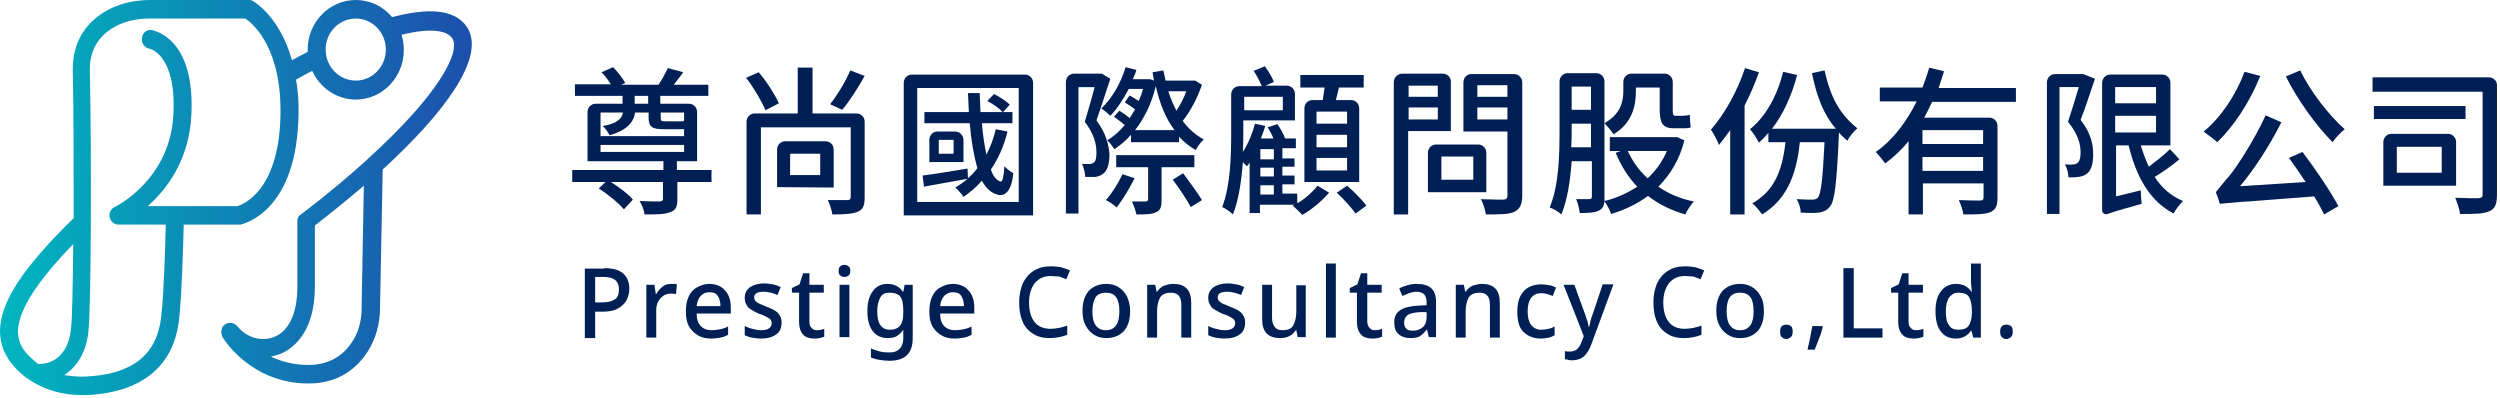 <svg width="333" height="53" viewBox="0 0 333 53" fill="none" xmlns="http://www.w3.org/2000/svg">
<path d="M94.83 24.245H90.223V26.527C90.223 27.515 90.043 28.008 89.266 28.255C88.548 28.563 87.471 28.563 85.855 28.563C85.796 28.008 85.496 27.268 85.197 26.774C86.394 26.836 87.531 26.836 87.89 26.836C88.249 26.774 88.308 26.712 88.308 26.466V24.245H81.368C82.445 24.924 83.701 25.849 84.3 26.589L83.103 27.885C82.445 27.083 80.949 25.849 79.753 25.108L80.65 24.245H76.223V22.641H88.368V21.469H78.257V14.929C78.257 14.312 78.736 13.819 79.334 13.819H82.924V12.77H76.582V11.228H81.368C81.009 10.673 80.59 10.056 80.112 9.624L81.667 8.945C82.266 9.562 82.984 10.488 83.283 11.043L82.744 11.29H87.71C88.189 10.611 88.667 9.686 88.966 9.069L91.001 9.624C90.582 10.241 90.103 10.796 89.744 11.29H94.351V12.77H87.949V13.819H91.779C92.377 13.819 92.856 14.312 92.856 14.929V21.469H90.163V22.641H94.77V24.245H94.83ZM79.992 15.053V18.137H91.12V17.212H90.881H88.488C86.813 17.212 86.394 16.904 86.394 15.608V14.991H84.599C84.419 16.225 83.582 17.335 81.189 18.014C81.009 17.644 80.59 17.027 80.291 16.78C82.266 16.472 82.864 15.731 82.984 14.991H79.992V15.053ZM79.992 20.235H91.12V19.309H79.992V20.235ZM84.539 13.819H86.334V12.77H84.539V13.819ZM88.009 15.053V15.67C88.009 16.102 88.069 16.163 88.667 16.163H90.642C90.941 16.163 91.061 16.163 91.12 16.04V14.991H88.009V15.053Z" fill="#001F54"/>
<path d="M172.908 27.021C173.925 26.404 174.942 25.479 175.481 24.739L177.037 25.664C176.139 26.713 174.703 27.947 173.447 28.625C173.148 28.255 172.609 27.762 172.19 27.392L172.43 27.268H167.823V28.378H166.447V21.654C166.327 21.839 166.207 22.024 166.088 22.148C165.968 22.024 165.729 21.777 165.549 21.592C165.37 23.998 165.011 26.59 164.233 28.564C163.934 28.255 163.216 27.762 162.797 27.576C163.934 24.615 163.993 20.544 163.993 17.582V12.585C163.993 11.969 164.472 11.475 165.07 11.475H168.062C167.823 10.858 167.404 10.056 166.985 9.439L168.481 8.822C168.959 9.501 169.498 10.365 169.677 10.92L168.541 11.413H171.412C172.011 11.413 172.489 11.907 172.489 12.524V16.04H165.609V17.459C165.609 18.261 165.609 19.186 165.549 20.235C166.267 19.125 166.806 17.829 167.164 16.472L168.541 16.78C168.361 17.336 168.182 17.891 167.942 18.446H169.618C169.438 17.953 169.139 17.397 168.84 16.966L170.156 16.534C170.575 17.151 170.994 17.891 171.173 18.446H172.609V19.742H170.814V21.099H172.43V22.209H170.814V23.381H172.43V24.554H170.814V25.788H172.789V27.021H172.908ZM165.729 12.894V14.683H170.874V12.894H165.729ZM169.677 19.865H167.882V21.222H169.677V19.865ZM169.677 22.333H167.882V23.505H169.677V22.333ZM167.882 25.911H169.677V24.677H167.882V25.911ZM176.199 13.326C176.259 12.771 176.378 12.154 176.438 11.66H173.207V9.994H181.643V11.66H178.353C178.233 12.215 178.054 12.832 177.934 13.326H179.968C180.567 13.326 181.045 13.819 181.045 14.436V24.245H173.746V14.436C173.746 13.819 174.224 13.326 174.823 13.326H176.199ZM179.43 14.868H175.361V16.472H179.43V14.868ZM179.43 17.953H175.361V19.618H179.43V17.953ZM179.43 21.037H175.361V22.703H179.43V21.037ZM179.43 24.739C180.327 25.479 181.464 26.651 182.002 27.392L180.567 28.44C180.028 27.7 178.951 26.466 178.054 25.664L179.43 24.739Z" fill="#001F54"/>
<path d="M234.292 9.624C233.754 11.166 233.096 12.646 232.378 14.065V28.563H230.463V17.335C229.985 18.014 229.446 18.692 228.968 19.309C228.788 18.816 228.25 17.767 227.891 17.273C229.686 15.238 231.421 12.153 232.438 9.068L234.292 9.624ZM243.028 9.377C243.865 13.14 245.122 15.238 247.395 17.088C246.917 17.52 246.318 18.199 246.079 18.754C245.66 18.384 245.301 18.075 244.942 17.643C244.942 17.767 244.942 17.89 244.942 17.952C244.643 24.368 244.404 26.774 243.746 27.514C243.327 28.069 242.908 28.193 242.31 28.316C241.771 28.378 240.814 28.378 239.857 28.316C239.857 27.761 239.617 27.021 239.318 26.527C240.216 26.589 240.993 26.589 241.412 26.589C241.711 26.589 241.891 26.527 242.13 26.342C242.549 25.849 242.788 23.936 243.028 18.939H239.737C239.258 23.628 237.822 26.651 234.711 28.563C234.472 28.193 233.814 27.391 233.395 27.082C236.207 25.54 237.404 22.887 237.822 18.939H235.549V17.705C235.13 18.199 234.711 18.631 234.292 19.001C234.053 18.569 233.515 17.643 233.096 17.212C235.19 15.546 236.746 12.708 237.523 9.562L239.378 9.994C238.66 12.708 237.523 15.238 236.028 17.15H244.523C242.968 15.299 242.011 13.017 241.352 9.747L243.028 9.377Z" fill="#001F54"/>
<path d="M257.39 13.509C257.031 14.25 256.672 14.99 256.313 15.669H264.989C265.587 15.669 266.066 16.162 266.066 16.779V26.279C266.066 27.328 265.886 27.945 265.108 28.254C264.39 28.562 263.254 28.562 261.519 28.562C261.459 28.007 261.16 27.205 260.92 26.65C262.117 26.711 263.373 26.711 263.732 26.711C264.091 26.711 264.211 26.588 264.211 26.279V24.429H256.134V28.562H254.219V18.815C253.322 19.925 252.245 20.912 251.108 21.776C250.809 21.344 250.211 20.604 249.852 20.234C252.185 18.63 253.98 16.162 255.296 13.509H250.39V11.659H256.074C256.433 10.733 256.732 9.87 256.971 9.006L258.946 9.499C258.706 10.24 258.467 10.98 258.228 11.72H268.519V13.571H257.39V13.509ZM264.151 17.334H256.074V19.185H264.151V17.334ZM264.151 22.763V20.912H256.074V22.763H264.151Z" fill="#001F54"/>
<path d="M111.046 24.984V19.925C111.046 19.308 110.568 18.814 109.969 18.814H104.585C103.986 18.814 103.508 19.308 103.508 19.925V24.922L111.046 24.984ZM105.243 23.318V20.48H109.252V23.318H105.243Z" fill="#001F54"/>
<path d="M103.747 13.756C103.208 12.584 102.131 10.857 101.054 9.623L99.379 10.363C100.396 11.659 101.473 13.51 101.952 14.682L103.747 13.756Z" fill="#001F54"/>
<path d="M114.096 15.113H108.233V9.006H106.258V15.113H100.514C99.916 15.113 99.438 15.607 99.438 16.224V28.562H101.352V16.964H113.318V26.218C113.318 26.526 113.199 26.65 112.899 26.65C112.54 26.65 111.404 26.65 110.267 26.65C110.506 27.143 110.805 28.007 110.865 28.562C112.481 28.562 113.558 28.5 114.275 28.192C114.993 27.884 115.173 27.328 115.173 26.279V16.224C115.173 15.607 114.694 15.113 114.096 15.113Z" fill="#001F54"/>
<path d="M115.173 10.117L113.259 9.377C112.66 10.796 111.524 12.708 110.566 13.88L112.182 14.621C113.139 13.51 114.276 11.721 115.173 10.117Z" fill="#001F54"/>
<path d="M149.515 23.197C148.976 24.369 148.138 25.727 147.301 26.652C147.72 26.837 148.438 27.331 148.737 27.639C149.515 26.652 150.472 25.048 151.13 23.753L149.515 23.197Z" fill="#001F54"/>
<path d="M159.09 20.668H148.68V22.272H152.928V26.529C152.928 26.714 152.868 26.776 152.629 26.837C152.389 26.837 151.611 26.837 150.774 26.837C151.013 27.331 151.252 28.009 151.372 28.564C152.569 28.564 153.406 28.564 154.005 28.256C154.603 28.009 154.723 27.516 154.723 26.59V22.272H159.09V20.668Z" fill="#001F54"/>
<path d="M146.045 16.043C146.643 14.378 147.301 12.219 147.9 10.491L146.763 9.812H143.054C142.455 9.812 141.977 10.306 141.977 10.923V28.443H143.652V11.602H145.806C145.447 13.021 144.908 14.809 144.489 16.228C145.746 17.832 146.045 19.251 146.045 20.3C146.045 20.917 145.985 21.472 145.686 21.657C145.507 21.781 145.327 21.842 145.148 21.842C144.848 21.842 144.549 21.842 144.13 21.842C144.37 22.336 144.549 23.076 144.549 23.57C145.028 23.57 145.507 23.57 145.866 23.57C146.284 23.508 146.643 23.385 146.942 23.138C147.541 22.706 147.78 21.781 147.78 20.485C147.66 19.313 147.361 17.771 146.045 16.043Z" fill="#001F54"/>
<path d="M157.532 16.104C158.55 14.87 159.507 13.019 160.105 11.292L159.208 10.736H155.259C155.139 10.305 155.079 9.811 154.96 9.379L153.524 9.626C153.584 9.996 153.643 10.366 153.703 10.736L153.225 10.551H150.891C151.071 10.119 151.25 9.749 151.37 9.317L149.934 8.947C149.276 11.107 148.139 13.081 146.703 14.438C147.062 14.685 147.66 15.178 147.9 15.425C148.797 14.499 149.635 13.204 150.353 11.847H152.267C152.088 12.402 151.908 12.957 151.669 13.451C151.25 13.204 150.831 12.896 150.472 12.71L149.814 13.636C150.233 13.883 150.772 14.253 151.19 14.561C150.951 14.993 150.712 15.363 150.472 15.733C150.054 15.363 149.515 14.993 149.096 14.746L148.378 15.548C148.857 15.857 149.336 16.289 149.814 16.659C149.096 17.522 148.319 18.201 147.481 18.695C147.84 19.003 148.199 19.497 148.438 19.867C149.216 19.373 149.994 18.695 150.652 17.954V18.941H157.054V18.201C157.712 18.941 158.43 19.497 159.268 19.99C159.507 19.497 159.985 18.88 160.344 18.571C159.208 17.954 158.31 17.152 157.532 16.104ZM151.19 17.337C152.387 15.795 153.404 13.821 153.943 11.477C154.481 13.759 155.259 15.795 156.455 17.337H151.19ZM156.695 14.746C156.276 13.944 155.917 13.081 155.618 12.155H158.011C157.712 13.019 157.233 13.944 156.695 14.746Z" fill="#001F54"/>
<path d="M156.215 23.938C157.052 25.048 158.129 26.652 158.608 27.578L160.104 26.652C159.565 25.727 158.429 24.246 157.591 23.074L156.215 23.938Z" fill="#001F54"/>
<path d="M192.174 9.809H186.789C186.191 9.809 185.652 10.302 185.652 10.981V28.563H187.567V17.458H193.251V10.981C193.311 10.364 192.832 9.809 192.174 9.809ZM191.516 15.916H187.627V14.312H191.516V15.916ZM191.516 12.893H187.627V11.413H191.516V12.893Z" fill="#001F54"/>
<path d="M197.977 25.602V20.358C197.977 19.742 197.499 19.248 196.9 19.248H191.276C190.678 19.248 190.199 19.742 190.199 20.358V25.602H197.977ZM191.994 23.937V20.852H196.242V23.937H191.994Z" fill="#001F54"/>
<path d="M194.926 10.981V17.52H200.789V26.034C200.789 26.404 200.67 26.527 200.311 26.589C199.892 26.589 198.575 26.589 197.259 26.527C197.558 27.082 197.857 28.008 197.917 28.563C199.772 28.563 201.029 28.563 201.746 28.193C202.464 27.823 202.764 27.206 202.764 26.034V10.981C202.764 10.364 202.285 9.87 201.687 9.87H196.063C195.464 9.809 194.926 10.302 194.926 10.981ZM200.789 15.916H196.781V14.312H200.789V15.916ZM200.789 12.893H196.781V11.351H200.789V12.893Z" fill="#001F54"/>
<path d="M214.911 17.89C217.424 16.41 217.903 14.065 217.903 12.153V11.659H221.074V14.559C221.074 16.348 221.433 17.088 222.929 17.088H224.125C224.484 17.088 224.903 17.088 225.202 16.965C225.142 16.533 225.083 15.793 225.083 15.299C224.843 15.361 224.424 15.422 224.185 15.422H223.108C222.869 15.422 222.809 15.176 222.809 14.62V10.919C222.809 10.302 222.33 9.809 221.732 9.809H217.305C216.706 9.809 216.228 10.302 216.228 10.919V12.091C216.228 13.572 215.869 15.176 213.715 16.41C214.014 16.718 214.672 17.458 214.911 17.89Z" fill="#001F54"/>
<path d="M220.893 24.863C222.449 23.32 223.705 21.284 224.363 18.693L223.406 18.262H222.927H221.312H214.431V20.112H215.867L215.209 20.359C215.927 22.086 216.884 23.629 218.081 24.863C216.765 25.726 215.269 26.405 213.713 26.775C213.713 26.59 213.713 26.405 213.713 26.22V16.411V10.858C213.713 10.242 213.235 9.748 212.636 9.748H208.807C208.209 9.748 207.73 10.242 207.73 10.858V17.336C207.73 20.482 207.671 24.677 206.414 27.639C206.833 27.762 207.611 28.194 207.97 28.564C208.807 26.59 209.166 23.937 209.346 21.47H212.038V26.158C212.038 26.405 211.978 26.528 211.679 26.528C211.44 26.528 210.722 26.528 209.944 26.528C210.183 27.022 210.363 27.885 210.423 28.379C211.679 28.379 212.517 28.317 213.055 28.009C213.474 27.762 213.654 27.392 213.713 26.837C214.072 27.268 214.431 28.009 214.611 28.502C216.406 27.947 218.021 27.207 219.517 26.096C220.953 27.207 222.568 28.009 224.483 28.564C224.722 28.009 225.261 27.207 225.62 26.837C223.765 26.466 222.209 25.788 220.893 24.863ZM211.918 19.619H209.286C209.346 18.817 209.346 18.015 209.346 17.336V16.472H211.918V19.619ZM211.918 14.622H209.346V11.537H211.918V14.622ZM219.457 23.752C218.32 22.703 217.423 21.47 216.825 20.112H222.03C221.432 21.531 220.534 22.765 219.457 23.752Z" fill="#001F54"/>
<path d="M279.05 10.486C278.452 12.213 277.794 14.311 277.136 15.977C278.512 17.704 278.811 19.246 278.811 20.542C278.811 21.776 278.572 22.701 277.973 23.133C277.674 23.38 277.315 23.503 276.837 23.565C276.478 23.626 275.939 23.626 275.52 23.626C275.52 23.133 275.341 22.392 275.042 21.899C275.46 21.899 275.819 21.961 276.119 21.899C276.358 21.899 276.537 21.837 276.717 21.714C277.016 21.467 277.136 20.974 277.136 20.295C277.136 19.185 276.777 17.827 275.46 16.223C275.939 14.805 276.478 13.015 276.896 11.597H274.324V28.5H272.648V10.98C272.648 10.363 273.127 9.869 273.725 9.869H277.495L279.05 10.486Z" fill="#001F54"/>
<path d="M287.004 23.566C288.021 22.949 289.278 22.085 290.295 21.221L289.038 19.864C288.32 20.604 287.184 21.468 286.226 22.208C285.807 21.283 285.448 20.358 285.149 19.37H289.098V11.042C289.098 10.425 288.62 9.932 288.021 9.932H281.081C280.483 9.932 280.004 10.425 280.004 11.042C280.004 11.042 280.004 24.491 280.004 28.007C280.004 28.378 280.363 28.624 280.722 28.501C281.38 28.254 282.636 27.884 285.269 27.144C285.209 26.712 285.149 25.663 285.149 25.355L281.859 26.157V19.37H283.534C284.551 23.566 286.346 26.773 289.517 28.439C289.756 27.946 290.414 27.144 290.773 26.773C289.158 26.095 287.902 24.984 287.004 23.566ZM281.739 11.597H287.184V13.757H281.739V11.597ZM281.739 17.643V15.422H287.184V17.643H281.739Z" fill="#001F54"/>
<path d="M298.434 26.897L299.391 26.836C299.032 26.836 298.733 26.836 298.434 26.897Z" fill="#001F54"/>
<path d="M301.066 10.12L298.972 9.564C297.835 12.649 295.801 15.672 293.527 17.523C294.006 17.893 294.963 18.572 295.322 18.942C297.536 16.844 299.69 13.574 301.066 10.12Z" fill="#001F54"/>
<path d="M304.893 21.039C305.611 22.026 306.389 23.136 307.107 24.247L298.371 24.802C300.346 22.458 302.32 19.373 303.876 16.289L301.782 15.363C300.166 18.88 297.713 22.581 296.876 23.507C296.577 23.877 296.277 24.185 296.038 24.494L295.141 25.604C295.38 26.098 295.559 26.776 295.679 27.146L298.371 26.9C298.671 26.9 298.97 26.838 299.329 26.838H299.448C301.243 26.715 303.996 26.468 308.244 26.159C308.782 27.023 309.261 27.887 309.56 28.565L311.474 27.455C310.457 25.542 308.423 22.52 306.688 20.237L304.893 21.039Z" fill="#001F54"/>
<path d="M306.391 9.379L304.477 10.181C306.032 13.327 308.605 16.844 310.699 18.941C311.058 18.386 311.776 17.646 312.314 17.214C310.28 15.425 307.707 12.155 306.391 9.379Z" fill="#001F54"/>
<path d="M327.153 24.738V18.939C327.153 18.322 326.675 17.828 326.077 17.828H318.538C317.94 17.828 317.461 18.322 317.461 18.939V24.738H327.153ZM319.256 19.555H325.239V23.01H319.256V19.555Z" fill="#001F54"/>
<path d="M328.409 14.127H316.203V15.854H328.409V14.127Z" fill="#001F54"/>
<path d="M331.52 10.303H316.023V12.215H330.682V25.849C330.682 26.281 330.562 26.343 330.143 26.404C329.725 26.404 328.349 26.404 327.032 26.343C327.272 26.898 327.631 27.947 327.69 28.502C329.545 28.502 330.802 28.502 331.579 28.132C332.357 27.823 332.597 27.145 332.597 25.911V11.413C332.656 10.796 332.118 10.303 331.52 10.303Z" fill="#001F54"/>
<path d="M133.301 24.183C132.763 24.06 132.284 23.505 131.985 22.579C132.942 21.161 133.72 19.495 134.199 17.521L132.643 17.212C132.344 18.446 131.925 19.557 131.387 20.605C131.147 19.433 130.908 17.953 130.788 16.41H134.857V14.93H133.6L134.498 13.943C134.019 13.449 133.122 12.894 132.404 12.524L131.506 13.449C132.224 13.819 133.122 14.436 133.54 14.93H130.609C130.549 14.251 130.549 13.141 130.489 12.4H128.934C128.993 13.079 128.993 14.189 129.053 14.93H123.13V16.41H129.173C129.352 18.693 129.711 20.729 130.19 22.394C129.831 22.888 129.412 23.32 128.934 23.752L128.874 22.456C126.66 22.826 124.386 23.196 122.891 23.381L123.07 24.862C124.745 24.554 126.839 24.183 128.874 23.813C128.395 24.245 127.857 24.615 127.258 24.985C127.557 25.232 128.156 25.911 128.335 26.219C129.233 25.602 130.07 24.924 130.788 24.06C131.267 24.985 131.925 25.602 132.643 25.849C133.84 26.343 134.737 25.479 134.976 23.073C134.617 22.888 134.079 22.456 133.78 22.148C133.72 23.381 133.54 24.245 133.301 24.183Z" fill="#001F54"/>
<path d="M137.61 28.688V11.044C137.61 10.427 137.131 9.934 136.533 9.934H121.456C120.858 9.934 120.379 10.427 120.379 11.044V28.688H137.61ZM122.174 11.723H135.696V26.899H122.174V11.723Z" fill="#001F54"/>
<path d="M127.259 17.52H124.866C124.268 17.52 123.789 18.013 123.789 18.63V21.591H128.336V18.63C128.336 18.075 127.858 17.52 127.259 17.52ZM127.02 20.481H125.046V18.63H127.02V20.481Z" fill="#001F54"/>
<path d="M80.471 35.717C81.668 35.717 82.505 35.964 83.044 36.457C83.582 36.951 83.822 37.629 83.822 38.493C83.822 38.986 83.702 39.48 83.463 39.974C83.223 40.405 82.864 40.776 82.326 41.084C81.787 41.392 81.129 41.516 80.232 41.516H79.275V45.032H77.898V35.779H80.471V35.717ZM80.352 36.889H79.275V40.282H80.112C80.89 40.282 81.428 40.159 81.847 39.912C82.266 39.665 82.446 39.172 82.446 38.555C82.446 37.999 82.266 37.568 81.967 37.321C81.608 37.012 81.07 36.889 80.352 36.889Z" fill="#001F54"/>
<path d="M89.444 37.815C89.684 37.815 89.983 37.815 90.162 37.876L90.043 39.172C89.803 39.11 89.624 39.11 89.384 39.11C89.025 39.11 88.726 39.172 88.427 39.357C88.128 39.542 87.889 39.789 87.709 40.097C87.53 40.406 87.41 40.837 87.41 41.269V44.971H86.094V37.938H87.171L87.35 39.172H87.41C87.59 38.801 87.889 38.493 88.248 38.185C88.607 37.876 88.966 37.815 89.444 37.815Z" fill="#001F54"/>
<path d="M94.471 37.815C95.368 37.815 96.086 38.123 96.565 38.678C97.103 39.233 97.342 40.035 97.342 40.961V41.763H92.795C92.795 42.503 92.975 43.058 93.334 43.428C93.693 43.799 94.171 43.984 94.77 43.984C95.189 43.984 95.607 43.922 95.906 43.86C96.266 43.799 96.624 43.675 96.983 43.49V44.6C96.624 44.786 96.325 44.909 95.966 44.971C95.607 45.032 95.189 45.094 94.71 45.094C94.052 45.094 93.453 44.971 92.975 44.662C92.496 44.416 92.077 43.984 91.778 43.49C91.479 42.935 91.359 42.318 91.359 41.516C91.359 40.714 91.479 40.035 91.718 39.542C91.958 38.987 92.317 38.555 92.795 38.308C93.334 37.999 93.872 37.815 94.471 37.815ZM94.471 38.925C93.992 38.925 93.633 39.11 93.334 39.418C93.035 39.727 92.855 40.22 92.795 40.776H95.966C95.966 40.22 95.847 39.789 95.607 39.418C95.368 39.048 95.009 38.925 94.471 38.925Z" fill="#001F54"/>
<path d="M104.105 42.996C104.105 43.674 103.866 44.23 103.387 44.538C102.909 44.908 102.251 45.093 101.353 45.093C100.874 45.093 100.456 45.032 100.157 44.97C99.797 44.908 99.498 44.785 99.199 44.661V43.428C99.498 43.551 99.857 43.736 100.216 43.798C100.635 43.921 100.994 43.983 101.353 43.983C101.832 43.983 102.191 43.921 102.43 43.736C102.669 43.551 102.789 43.366 102.789 43.057C102.789 42.872 102.729 42.749 102.669 42.626C102.61 42.502 102.43 42.379 102.191 42.255C101.951 42.132 101.652 41.947 101.174 41.824C100.755 41.639 100.396 41.453 100.097 41.268C99.797 41.083 99.558 40.898 99.439 40.59C99.259 40.343 99.199 40.035 99.199 39.664C99.199 39.047 99.439 38.616 99.917 38.245C100.396 37.937 100.994 37.752 101.772 37.752C102.191 37.752 102.55 37.814 102.909 37.875C103.268 37.937 103.627 38.06 103.986 38.245L103.567 39.294C103.268 39.171 102.969 39.047 102.669 38.986C102.37 38.924 102.071 38.862 101.712 38.862C100.874 38.862 100.456 39.109 100.456 39.603C100.456 39.788 100.515 39.911 100.575 40.035C100.695 40.158 100.815 40.281 101.054 40.405C101.293 40.528 101.652 40.651 102.071 40.837C102.49 41.022 102.849 41.145 103.148 41.33C103.447 41.515 103.687 41.7 103.806 41.947C104.045 42.255 104.105 42.564 104.105 42.996Z" fill="#001F54"/>
<path d="M108.771 43.983C109.13 43.983 109.489 43.921 109.788 43.797V44.846C109.669 44.908 109.429 44.97 109.19 45.031C108.951 45.093 108.711 45.093 108.472 45.093C108.113 45.093 107.754 45.031 107.455 44.908C107.156 44.785 106.916 44.538 106.737 44.229C106.557 43.921 106.438 43.489 106.438 42.872V38.986H105.48V38.369L106.498 37.875L106.976 36.395H107.814V37.937H109.728V38.986H107.814V42.81C107.814 43.181 107.874 43.489 108.113 43.674C108.233 43.859 108.472 43.983 108.771 43.983Z" fill="#001F54"/>
<path d="M112.481 35.283C112.66 35.283 112.84 35.345 113.019 35.468C113.199 35.592 113.259 35.777 113.259 36.085C113.259 36.332 113.199 36.579 113.019 36.702C112.84 36.825 112.72 36.887 112.481 36.887C112.242 36.887 112.062 36.825 111.942 36.702C111.763 36.579 111.703 36.394 111.703 36.085C111.703 35.777 111.763 35.592 111.942 35.468C112.062 35.345 112.242 35.283 112.481 35.283ZM113.139 37.936V44.907H111.823V37.936H113.139Z" fill="#001F54"/>
<path d="M118.164 37.815C118.583 37.815 119.001 37.876 119.36 38.061C119.719 38.246 120.019 38.493 120.258 38.863H120.318L120.497 37.938H121.574V45.032C121.574 47.068 120.557 48.055 118.463 48.055C117.984 48.055 117.506 47.994 117.147 47.932C116.728 47.87 116.369 47.747 116.01 47.623V46.39C116.369 46.575 116.728 46.698 117.207 46.821C117.685 46.945 118.104 46.945 118.583 46.945C119.121 46.945 119.54 46.76 119.839 46.451C120.138 46.143 120.318 45.649 120.318 45.094V44.847C120.318 44.724 120.318 44.6 120.318 44.416C120.318 44.23 120.318 44.107 120.318 43.984H120.258C120.019 44.354 119.719 44.6 119.42 44.786C119.121 44.971 118.702 45.032 118.224 45.032C117.386 45.032 116.728 44.724 116.249 44.107C115.771 43.49 115.531 42.565 115.531 41.454C115.531 40.344 115.771 39.418 116.249 38.801C116.668 38.185 117.326 37.815 118.164 37.815ZM118.463 38.987C117.924 38.987 117.506 39.172 117.266 39.603C117.027 40.035 116.848 40.652 116.848 41.454C116.848 42.256 116.967 42.873 117.266 43.305C117.565 43.737 117.984 43.922 118.523 43.922C119.121 43.922 119.6 43.737 119.899 43.367C120.198 42.997 120.318 42.441 120.318 41.639V41.393C120.318 40.467 120.198 39.85 119.899 39.48C119.6 39.11 119.061 38.987 118.463 38.987Z" fill="#001F54"/>
<path d="M126.9 37.815C127.798 37.815 128.516 38.123 128.994 38.678C129.533 39.233 129.772 40.035 129.772 40.961V41.763H125.225C125.225 42.503 125.404 43.058 125.763 43.428C126.122 43.799 126.601 43.984 127.199 43.984C127.618 43.984 128.037 43.922 128.336 43.86C128.695 43.799 129.054 43.675 129.413 43.49V44.6C129.054 44.786 128.755 44.909 128.396 44.971C128.037 45.032 127.618 45.094 127.14 45.094C126.481 45.094 125.883 44.971 125.404 44.662C124.926 44.416 124.507 43.984 124.208 43.49C123.909 42.935 123.789 42.318 123.789 41.516C123.789 40.714 123.909 40.035 124.148 39.542C124.387 38.987 124.746 38.555 125.225 38.308C125.763 37.999 126.302 37.815 126.9 37.815ZM126.9 38.925C126.422 38.925 126.063 39.11 125.763 39.418C125.464 39.727 125.285 40.22 125.225 40.776H128.396C128.396 40.22 128.276 39.789 128.037 39.418C127.798 39.048 127.439 38.925 126.9 38.925Z" fill="#001F54"/>
<path d="M139.942 36.766C139.045 36.766 138.386 37.075 137.848 37.692C137.369 38.309 137.07 39.172 137.07 40.283C137.07 41.393 137.309 42.257 137.788 42.874C138.267 43.491 138.985 43.799 139.942 43.799C140.301 43.799 140.72 43.737 141.079 43.676C141.438 43.614 141.797 43.491 142.156 43.367V44.601C141.797 44.724 141.438 44.848 141.079 44.91C140.72 44.971 140.301 45.033 139.822 45.033C138.925 45.033 138.147 44.848 137.549 44.416C136.951 44.046 136.472 43.491 136.173 42.75C135.874 42.01 135.754 41.208 135.754 40.221C135.754 39.296 135.933 38.494 136.233 37.753C136.592 37.013 137.07 36.458 137.668 36.088C138.327 35.656 139.104 35.471 140.002 35.471C140.481 35.471 140.899 35.532 141.318 35.594C141.737 35.718 142.156 35.841 142.515 36.026L142.036 37.198C141.737 37.075 141.438 36.951 141.079 36.828C140.66 36.828 140.301 36.766 139.942 36.766Z" fill="#001F54"/>
<path d="M150.533 41.454C150.533 42.626 150.234 43.49 149.696 44.107C149.098 44.724 148.32 45.032 147.362 45.032C146.764 45.032 146.226 44.909 145.747 44.6C145.268 44.292 144.909 43.922 144.61 43.367C144.311 42.812 144.191 42.195 144.191 41.393C144.191 40.22 144.491 39.357 145.029 38.74C145.627 38.123 146.405 37.815 147.362 37.815C147.961 37.815 148.499 37.938 148.978 38.246C149.457 38.555 149.816 38.925 150.115 39.48C150.354 40.035 150.533 40.652 150.533 41.454ZM145.508 41.454C145.508 42.256 145.627 42.873 145.926 43.305C146.226 43.737 146.644 43.984 147.303 43.984C147.961 43.984 148.38 43.737 148.679 43.305C148.978 42.873 149.098 42.256 149.098 41.454C149.098 40.652 148.978 40.035 148.679 39.603C148.38 39.172 147.901 38.987 147.303 38.987C146.704 38.987 146.226 39.172 145.926 39.603C145.687 40.035 145.508 40.652 145.508 41.454Z" fill="#001F54"/>
<path d="M156.275 37.815C157.053 37.815 157.651 37.999 158.07 38.431C158.489 38.863 158.668 39.48 158.668 40.406V44.971H157.352V40.591C157.352 39.48 156.873 38.987 155.976 38.987C155.318 38.987 154.839 39.172 154.54 39.603C154.3 40.035 154.121 40.652 154.121 41.454V44.971H152.805V37.938H153.882L154.061 38.863H154.121C154.36 38.493 154.659 38.246 155.018 38.061C155.437 37.938 155.796 37.815 156.275 37.815Z" fill="#001F54"/>
<path d="M165.848 42.996C165.848 43.674 165.608 44.23 165.13 44.538C164.651 44.908 163.993 45.093 163.095 45.093C162.617 45.093 162.198 45.032 161.899 44.97C161.54 44.908 161.241 44.785 160.941 44.661V43.428C161.241 43.551 161.6 43.736 161.959 43.798C162.377 43.921 162.736 43.983 163.095 43.983C163.574 43.983 163.933 43.921 164.172 43.736C164.412 43.551 164.531 43.366 164.531 43.057C164.531 42.872 164.471 42.749 164.412 42.626C164.352 42.502 164.172 42.379 163.933 42.255C163.694 42.132 163.394 41.947 162.916 41.824C162.497 41.639 162.138 41.453 161.839 41.268C161.54 41.083 161.3 40.898 161.181 40.59C161.001 40.343 160.941 40.035 160.941 39.664C160.941 39.047 161.181 38.616 161.659 38.245C162.138 37.937 162.736 37.752 163.514 37.752C163.933 37.752 164.292 37.814 164.651 37.875C165.01 37.937 165.369 38.06 165.728 38.245L165.309 39.294C165.01 39.171 164.711 39.047 164.412 38.986C164.112 38.924 163.813 38.862 163.454 38.862C162.617 38.862 162.198 39.109 162.198 39.603C162.198 39.788 162.258 39.911 162.318 40.035C162.437 40.158 162.557 40.281 162.796 40.405C163.035 40.528 163.394 40.651 163.813 40.837C164.232 41.022 164.591 41.145 164.89 41.33C165.189 41.515 165.429 41.7 165.548 41.947C165.788 42.255 165.848 42.564 165.848 42.996Z" fill="#001F54"/>
<path d="M173.925 37.935V44.907H172.848L172.668 43.981H172.608C172.369 44.352 172.07 44.598 171.711 44.783C171.352 44.968 170.933 45.03 170.514 45.03C169.736 45.03 169.138 44.845 168.719 44.413C168.301 43.981 168.121 43.364 168.121 42.501V37.935H169.437V42.316C169.437 42.871 169.557 43.241 169.796 43.55C170.036 43.858 170.335 43.981 170.813 43.981C171.531 43.981 172.01 43.796 172.249 43.364C172.489 42.933 172.668 42.316 172.668 41.514V37.997H173.925V37.935Z" fill="#001F54"/>
<path d="M177.934 44.97H176.617V35.1H177.934V44.97Z" fill="#001F54"/>
<path d="M183.08 43.983C183.439 43.983 183.798 43.921 184.097 43.797V44.846C183.977 44.908 183.738 44.97 183.499 45.031C183.259 45.093 183.02 45.093 182.781 45.093C182.422 45.093 182.063 45.031 181.763 44.908C181.464 44.785 181.225 44.538 181.045 44.229C180.866 43.921 180.746 43.489 180.746 42.872V38.986H179.789V38.369L180.806 37.875L181.285 36.395H182.122V37.937H184.037V38.986H182.122V42.81C182.122 43.181 182.242 43.489 182.422 43.674C182.601 43.859 182.781 43.983 183.08 43.983Z" fill="#001F54"/>
<path d="M188.706 37.815C189.544 37.815 190.202 37.999 190.621 38.37C191.04 38.74 191.279 39.357 191.279 40.159V44.909H190.322L190.082 43.922H190.023C189.723 44.292 189.424 44.6 189.125 44.786C188.826 44.971 188.347 45.032 187.809 45.032C187.211 45.032 186.672 44.847 186.313 44.539C185.894 44.169 185.715 43.675 185.715 42.935C185.715 42.195 185.954 41.701 186.493 41.331C187.031 40.961 187.809 40.776 188.886 40.714L190.023 40.652V40.282C190.023 39.789 189.903 39.418 189.664 39.172C189.424 38.987 189.125 38.863 188.706 38.863C188.347 38.863 188.048 38.925 187.689 39.048C187.39 39.172 187.091 39.295 186.792 39.418L186.373 38.431C186.672 38.246 187.031 38.123 187.45 37.999C187.869 37.876 188.288 37.815 188.706 37.815ZM189.963 41.578H189.065C188.288 41.639 187.749 41.763 187.45 42.01C187.151 42.256 187.031 42.565 187.031 42.997C187.031 43.367 187.151 43.614 187.33 43.798C187.51 43.984 187.809 44.045 188.168 44.045C188.706 44.045 189.125 43.922 189.484 43.614C189.843 43.305 190.023 42.873 190.023 42.256V41.578H189.963Z" fill="#001F54"/>
<path d="M197.38 37.815C198.158 37.815 198.756 37.999 199.175 38.431C199.594 38.863 199.774 39.48 199.774 40.406V44.971H198.457V40.591C198.457 39.48 197.979 38.987 197.081 38.987C196.423 38.987 195.944 39.172 195.645 39.603C195.406 40.035 195.226 40.652 195.226 41.454V44.971H193.91V37.938H194.987L195.167 38.863H195.226C195.466 38.493 195.765 38.246 196.124 38.061C196.543 37.938 196.961 37.815 197.38 37.815Z" fill="#001F54"/>
<path d="M205.217 45.093C204.259 45.093 203.541 44.784 202.943 44.229C202.345 43.674 202.105 42.749 202.105 41.515C202.105 40.651 202.225 39.972 202.524 39.417C202.823 38.862 203.182 38.492 203.661 38.245C204.14 37.998 204.678 37.875 205.336 37.875C205.695 37.875 206.054 37.937 206.413 37.998C206.772 38.06 207.012 38.184 207.251 38.307L206.832 39.417C206.593 39.356 206.353 39.232 206.114 39.17C205.875 39.109 205.576 39.047 205.336 39.047C204.14 39.047 203.482 39.849 203.482 41.515C203.482 42.317 203.661 42.934 203.96 43.304C204.259 43.674 204.678 43.921 205.276 43.921C205.635 43.921 205.994 43.859 206.294 43.797C206.593 43.736 206.832 43.612 207.071 43.489V44.661C206.832 44.784 206.593 44.908 206.294 44.969C205.994 45.031 205.635 45.093 205.217 45.093Z" fill="#001F54"/>
<path d="M208.27 37.937H209.705L211.141 41.885C211.261 42.193 211.321 42.502 211.441 42.749C211.5 42.995 211.56 43.304 211.62 43.551H211.68C211.74 43.304 211.8 43.057 211.859 42.749C211.919 42.44 212.039 42.132 212.159 41.823L213.475 37.875H214.911L211.979 45.833C211.74 46.512 211.441 47.005 211.022 47.437C210.603 47.807 210.064 47.992 209.406 47.992C209.227 47.992 208.987 47.992 208.868 47.931C208.748 47.869 208.569 47.869 208.449 47.869V46.759C208.509 46.759 208.629 46.82 208.748 46.82C208.868 46.82 209.047 46.82 209.167 46.82C209.526 46.82 209.885 46.697 210.124 46.45C210.364 46.203 210.543 45.895 210.663 45.525L210.962 44.785L208.27 37.937Z" fill="#001F54"/>
<path d="M224.423 36.766C223.525 36.766 222.867 37.075 222.328 37.692C221.85 38.309 221.551 39.172 221.551 40.283C221.551 41.393 221.79 42.257 222.269 42.874C222.747 43.491 223.465 43.799 224.423 43.799C224.781 43.799 225.2 43.737 225.559 43.676C225.918 43.614 226.277 43.491 226.636 43.367V44.601C226.277 44.724 225.918 44.848 225.559 44.91C225.2 44.971 224.781 45.033 224.303 45.033C223.405 45.033 222.628 44.848 222.029 44.416C221.431 44.046 220.952 43.491 220.653 42.75C220.354 42.01 220.234 41.208 220.234 40.221C220.234 39.296 220.414 38.494 220.713 37.753C221.072 37.013 221.551 36.458 222.149 36.088C222.807 35.656 223.585 35.471 224.482 35.471C224.961 35.471 225.38 35.532 225.799 35.594C226.217 35.718 226.636 35.841 226.995 36.026L226.517 37.198C226.217 37.075 225.918 36.951 225.559 36.828C225.14 36.828 224.781 36.766 224.423 36.766Z" fill="#001F54"/>
<path d="M234.955 41.454C234.955 42.626 234.656 43.49 234.118 44.107C233.519 44.724 232.742 45.032 231.784 45.032C231.186 45.032 230.648 44.909 230.169 44.6C229.69 44.292 229.331 43.922 229.032 43.367C228.733 42.812 228.613 42.195 228.613 41.393C228.613 40.22 228.912 39.357 229.451 38.74C230.049 38.123 230.827 37.815 231.784 37.815C232.383 37.815 232.921 37.938 233.4 38.246C233.878 38.555 234.237 38.925 234.536 39.48C234.836 40.035 234.955 40.652 234.955 41.454ZM229.989 41.454C229.989 42.256 230.109 42.873 230.408 43.305C230.707 43.737 231.126 43.984 231.784 43.984C232.442 43.984 232.861 43.737 233.16 43.305C233.46 42.873 233.579 42.256 233.579 41.454C233.579 40.652 233.46 40.035 233.16 39.603C232.861 39.172 232.383 38.987 231.784 38.987C231.186 38.987 230.707 39.172 230.408 39.603C230.109 40.035 229.989 40.652 229.989 41.454Z" fill="#001F54"/>
<path d="M237.109 44.168C237.109 43.859 237.169 43.612 237.349 43.427C237.528 43.304 237.708 43.242 237.947 43.242C238.186 43.242 238.366 43.304 238.545 43.427C238.725 43.551 238.785 43.797 238.785 44.168C238.785 44.476 238.725 44.723 238.545 44.908C238.366 45.031 238.186 45.155 237.947 45.155C237.708 45.155 237.528 45.093 237.349 44.908C237.169 44.785 237.109 44.538 237.109 44.168Z" fill="#001F54"/>
<path d="M242.732 43.428L242.792 43.551C242.672 43.983 242.553 44.538 242.313 45.032C242.134 45.587 241.895 46.081 241.715 46.574H240.758C240.877 46.081 240.997 45.525 241.117 44.97C241.236 44.415 241.296 43.86 241.416 43.428H242.732Z" fill="#001F54"/>
<path d="M245.543 44.971V35.717H246.919V43.737H250.748V44.971H245.543Z" fill="#001F54"/>
<path d="M255.177 43.983C255.536 43.983 255.895 43.921 256.195 43.797V44.846C256.075 44.908 255.836 44.97 255.596 45.031C255.357 45.093 255.118 45.093 254.878 45.093C254.519 45.093 254.16 45.031 253.861 44.908C253.562 44.785 253.323 44.538 253.143 44.229C252.964 43.921 252.844 43.489 252.844 42.872V38.986H251.887V38.369L252.904 37.875L253.382 36.395H254.22V37.937H256.135V38.986H254.22V42.81C254.22 43.181 254.28 43.489 254.519 43.674C254.639 43.859 254.878 43.983 255.177 43.983Z" fill="#001F54"/>
<path d="M260.501 45.094C259.663 45.094 259.005 44.785 258.527 44.168C258.048 43.551 257.809 42.688 257.809 41.454C257.809 40.282 258.048 39.356 258.586 38.739C259.065 38.123 259.723 37.814 260.561 37.814C261.099 37.814 261.518 37.937 261.817 38.123C262.116 38.308 262.416 38.554 262.595 38.863H262.655C262.655 38.739 262.595 38.554 262.595 38.308C262.595 38.061 262.535 37.876 262.535 37.691V35.1H263.851V44.97H262.834L262.595 44.045H262.535C262.356 44.353 262.057 44.6 261.757 44.785C261.458 44.97 261.039 45.094 260.501 45.094ZM260.86 43.922C261.518 43.922 261.997 43.736 262.236 43.366C262.475 42.996 262.655 42.441 262.655 41.639V41.454C262.655 40.652 262.535 40.035 262.296 39.603C262.057 39.171 261.578 38.986 260.86 38.986C260.321 38.986 259.903 39.233 259.604 39.665C259.304 40.097 259.185 40.714 259.185 41.516C259.185 42.318 259.304 42.934 259.604 43.305C259.843 43.736 260.262 43.922 260.86 43.922Z" fill="#001F54"/>
<path d="M266.422 44.168C266.422 43.859 266.482 43.612 266.661 43.427C266.841 43.304 267.02 43.242 267.26 43.242C267.499 43.242 267.678 43.304 267.858 43.427C268.037 43.551 268.097 43.797 268.097 44.168C268.097 44.476 268.037 44.723 267.858 44.908C267.678 45.031 267.499 45.155 267.26 45.155C267.02 45.155 266.841 45.093 266.661 44.908C266.482 44.785 266.422 44.538 266.422 44.168Z" fill="#001F54"/>
<path d="M62.224 3.64C60.548 1.049 56.66 1.11 52.232 2.283C51.035 0.864 49.36 0 47.386 0C43.856 0 40.984 2.961 40.984 6.601C40.984 6.724 40.984 6.848 40.984 6.909C40.266 7.28 39.548 7.65 38.89 8.02C37.274 2.221 33.864 0.247 33.685 0.123C33.505 4.68831e-07 33.326 0 33.086 0H20.043C16.753 0 13.941 1.11 12.026 3.085C10.411 4.75 9.633 6.971 9.693 9.501C9.812 14.683 9.812 22.271 9.812 29.057C2.992 35.719 0.06 40.223 0 44.048C0 45.899 0.658 47.503 1.974 48.922C2.393 49.415 5.325 52.623 10.889 52.623C11.129 52.623 11.428 52.623 11.667 52.623C20.941 52.13 23.454 46.762 23.872 42.382C24.231 38.989 24.411 32.573 24.471 29.921H31.77C31.83 29.921 31.95 29.921 32.009 29.921C32.309 29.859 39.189 28.378 39.727 16.287C39.847 14.127 39.727 12.277 39.428 10.611C40.146 10.179 40.864 9.809 41.582 9.439C42.599 11.66 44.813 13.264 47.386 13.264C50.916 13.264 53.788 10.303 53.788 6.663C53.788 5.922 53.668 5.244 53.489 4.627C57.258 3.701 59.531 4.01 60.249 5.12C61.386 6.909 58.395 12.647 49.061 21.099C49.001 21.16 48.941 21.222 48.882 21.284C46.428 23.505 43.497 25.972 40.086 28.563L40.027 28.625C39.967 28.625 39.967 28.687 39.907 28.687L39.847 28.748C39.787 28.748 39.787 28.81 39.787 28.81C39.787 28.872 39.727 28.872 39.727 28.933C39.727 28.995 39.668 28.995 39.668 29.057C39.668 29.119 39.668 29.119 39.608 29.18C39.608 29.242 39.608 29.242 39.608 29.303C39.608 29.365 39.608 29.365 39.608 29.427V29.489C39.608 29.489 39.608 34.054 39.608 38.249C39.608 41.704 38.471 44.171 36.437 44.911C34.821 45.528 32.847 44.973 31.65 43.493C31.411 43.184 30.992 42.999 30.633 42.999C30.214 42.999 29.796 43.246 29.616 43.616C29.437 43.986 29.437 44.48 29.616 44.85C29.736 45.097 33.385 51.081 41.104 51.081C45.352 51.081 47.685 48.798 48.941 46.886C50.018 45.22 50.617 43.184 50.617 41.087L50.976 22.579C59.053 15.176 64.796 7.65 62.224 3.64ZM3.769 47.318C3.769 47.256 3.709 47.256 3.709 47.256C2.812 46.33 2.393 45.282 2.393 44.109C2.453 40.717 6.222 36.151 9.752 32.511C9.693 37.94 9.633 42.382 9.453 43.801C8.975 48.428 5.684 48.49 5.265 48.49C5.205 48.49 5.145 48.49 5.086 48.49C4.308 47.873 3.829 47.379 3.769 47.318ZM37.334 16.102C36.915 25.54 32.368 27.206 31.65 27.453H19.684C22.197 25.232 25.189 21.345 25.488 15.361C26.026 4.997 20.462 4.072 20.223 4.01C19.565 3.887 18.966 4.38 18.906 5.059C18.787 5.737 19.265 6.354 19.864 6.478C19.983 6.478 23.513 7.28 23.095 15.238C22.676 23.875 15.556 27.453 15.257 27.576C14.778 27.823 14.479 28.378 14.599 28.933C14.718 29.489 15.197 29.921 15.795 29.921H22.078C22.018 32.635 21.838 38.927 21.479 42.135C20.941 47.194 17.71 49.847 11.488 50.155C10.411 50.217 9.453 50.094 8.556 49.97C10.052 48.983 11.488 47.194 11.787 44.048C12.146 40.408 12.205 20.235 11.966 9.439C11.906 7.588 12.505 5.984 13.641 4.812C15.077 3.331 17.291 2.468 19.924 2.468H32.667C33.804 3.208 37.753 6.663 37.334 16.102ZM47.386 10.734C45.172 10.734 43.377 8.884 43.377 6.601C43.377 4.318 45.172 2.468 47.386 2.468C49.599 2.468 51.394 4.318 51.394 6.601C51.394 8.884 49.599 10.734 47.386 10.734ZM48.164 41.087C48.164 42.752 47.745 44.295 46.907 45.528C45.591 47.564 43.616 48.613 41.044 48.613C39.069 48.613 37.394 48.12 36.078 47.503C36.437 47.441 36.796 47.318 37.215 47.194C38.651 46.639 41.941 44.665 41.941 38.187C41.941 34.917 41.941 31.401 41.941 30.044C44.155 28.317 46.369 26.527 48.463 24.738L48.164 41.087Z" fill="url(#paint0_linear_916_10078)"/>
<defs>
<linearGradient id="paint0_linear_916_10078" x1="0.001" y1="26.342" x2="62.84" y2="26.342" gradientUnits="userSpaceOnUse">
<stop stop-color="#00B6BF"/>
<stop offset="1" stop-color="#1D4FAC"/>
</linearGradient>
</defs>
</svg>
